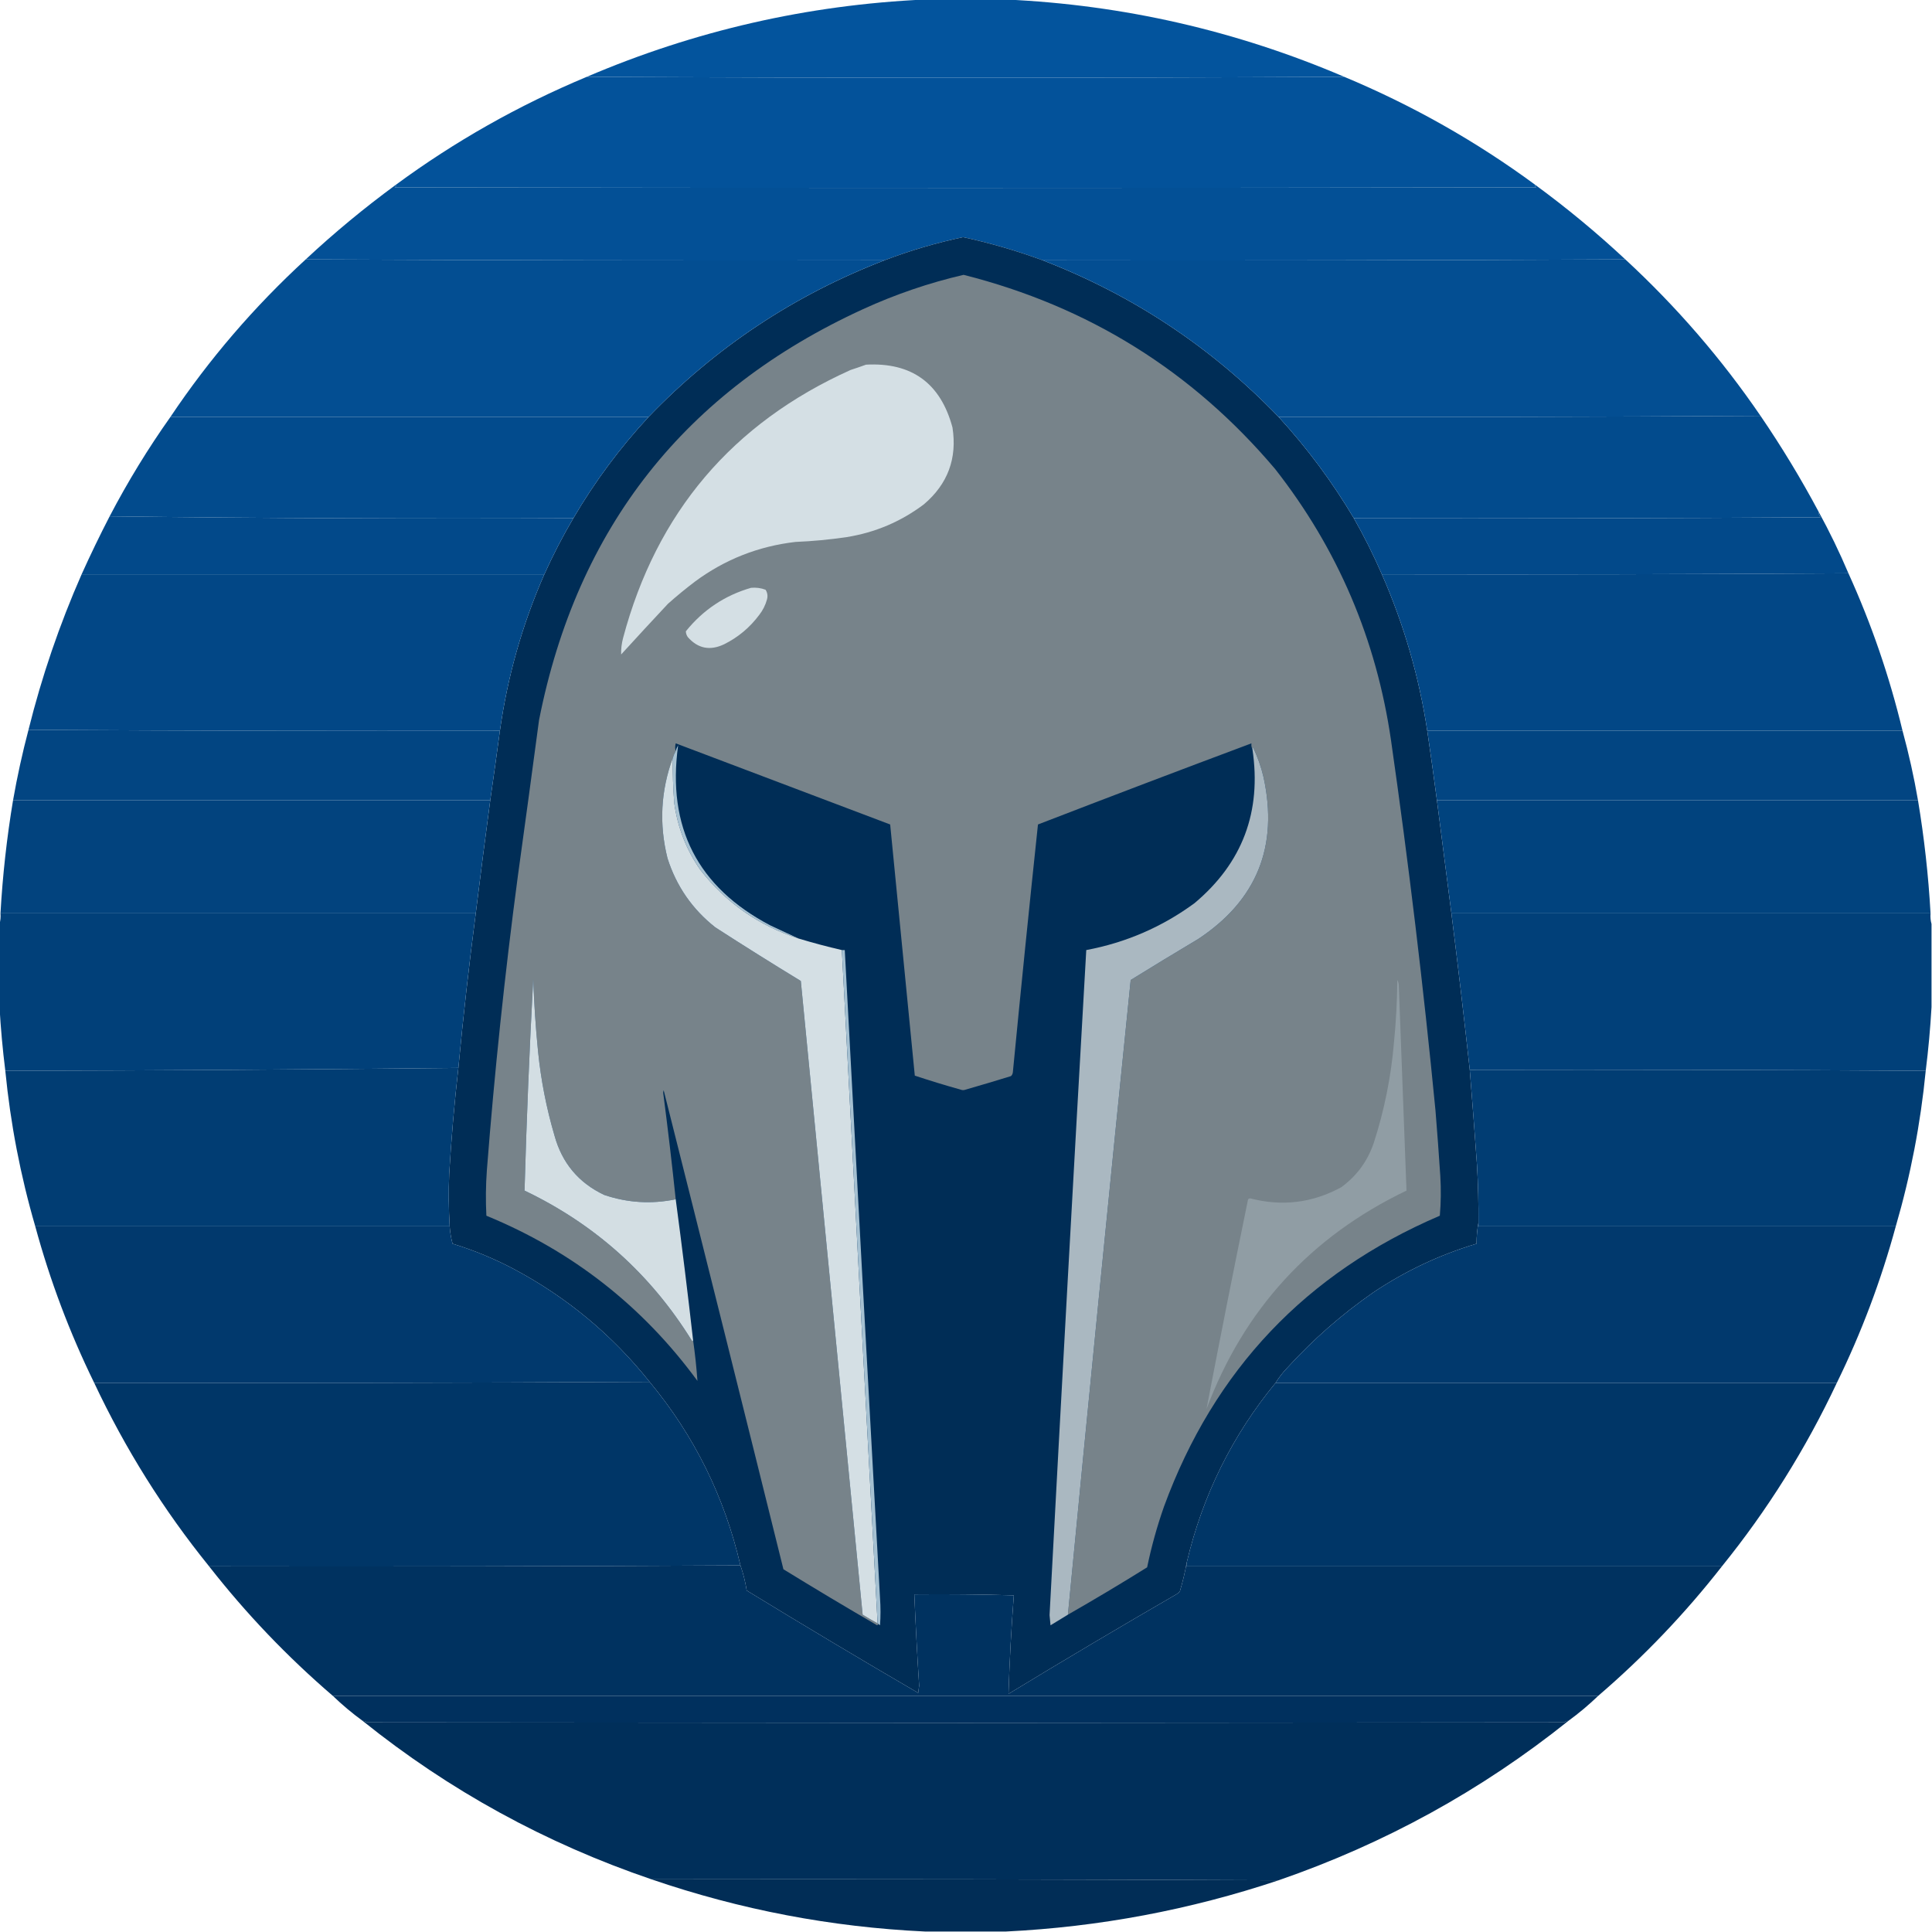 <?xml version="1.0" encoding="UTF-8"?>
<!DOCTYPE svg PUBLIC "-//W3C//DTD SVG 1.1//EN" "http://www.w3.org/Graphics/SVG/1.1/DTD/svg11.dtd">
<svg xmlns="http://www.w3.org/2000/svg" version="1.1" width="2000px" height="2000px" viewBox="0 0 2000 2000" style="shape-rendering:geometricPrecision; text-rendering:geometricPrecision; image-rendering:optimizeQuality; fill-rule:evenodd; clip-rule:evenodd" xmlns:xlink="http://www.w3.org/1999/xlink">
<g><path style="opacity:0.994" fill="#03549d" d="M 957.5,-0.5 C 985.5,-0.5 1013.5,-0.5 1041.5,-0.5C 1163.03,5.049 1279.69,31.716 1391.5,79.5C 1130.17,80.833 868.833,80.833 607.5,79.5C 719.307,31.716 835.974,5.049 957.5,-0.5 Z"/></g>
<g><path style="opacity:0.999" fill="#03529a" d="M 607.5,79.5 C 868.833,80.833 1130.17,80.833 1391.5,79.5C 1462.27,109.061 1528.27,146.395 1589.5,191.5C 1588.67,192.329 1589,193.162 1590.5,194C 1196.5,194.667 802.5,194.667 408.5,194C 409.999,193.162 410.332,192.329 409.5,191.5C 470.728,146.395 536.728,109.061 607.5,79.5 Z"/></g>
<g><path style="opacity:0.999" fill="#035096" d="M 409.5,191.5 C 410.332,192.329 409.999,193.162 408.5,194C 802.5,194.667 1196.5,194.667 1590.5,194C 1589,193.162 1588.67,192.329 1589.5,191.5C 1621.98,215.31 1652.98,240.977 1682.5,268.5C 1481.57,269.499 1280.57,269.832 1079.5,269.5C 1052.56,259.575 1025.06,251.575 997,245.5C 969.216,251.372 942.05,259.372 915.5,269.5C 715.764,269.832 516.097,269.499 316.5,268.5C 346.017,240.977 377.017,215.31 409.5,191.5 Z"/></g>
<g><path style="opacity:1" fill="#002d56" d="M 1079.5,269.5 C 1172.89,305.593 1254.22,359.593 1323.5,431.5C 1353.17,463.863 1379.17,498.863 1401.5,536.5C 1412.21,555.249 1421.87,574.582 1430.5,594.5C 1453.31,646.401 1468.98,700.401 1477.5,756.5C 1481.01,780.487 1484.35,804.487 1487.5,828.5C 1492.42,867.489 1497.42,906.489 1502.5,945.5C 1509.28,999.572 1515.62,1053.57 1521.5,1107.5C 1524.16,1140.48 1526.66,1173.48 1529,1206.5C 1530.13,1226.15 1530.63,1245.82 1530.5,1265.5C 1529.19,1272.63 1528.52,1279.96 1528.5,1287.5C 1490.21,1298.98 1454.54,1315.81 1421.5,1338C 1389.2,1360.44 1359.7,1386.27 1333,1415.5C 1328.21,1420.44 1324.05,1425.77 1320.5,1431.5C 1275.59,1486.07 1244.93,1548.07 1228.5,1617.5C 1226.76,1627.34 1224.43,1637.17 1221.5,1647C 1220.73,1648.22 1219.73,1649.22 1218.5,1650C 1159.88,1683.89 1101.71,1718.39 1044,1753.5C 1045.07,1719.45 1046.91,1685.45 1049.5,1651.5C 1015.17,1650.5 980.84,1650.17 946.5,1650.5C 947.816,1682.01 949.482,1713.51 951.5,1745C 951.167,1747.5 950.833,1750 950.5,1752.5C 891.017,1717.84 831.85,1682.5 773,1646.5C 771.568,1637.5 769.401,1628.84 766.5,1620.5C 750.013,1549.53 718.68,1486.2 672.5,1430.5C 633.793,1382 587.127,1343.16 532.5,1314C 512.016,1303.12 490.682,1294.28 468.5,1287.5C 466.903,1281.62 465.903,1275.62 465.5,1269.5C 464.433,1251.52 464.266,1233.52 465,1215.5C 467.182,1178.73 470.349,1142.07 474.5,1105.5C 479.55,1052.05 485.55,998.714 492.5,945.5C 497.303,906.464 502.303,867.464 507.5,828.5C 510.964,804.514 514.297,780.514 517.5,756.5C 525.356,700.413 540.69,646.413 563.5,594.5C 572.464,574.57 582.464,555.237 593.5,536.5C 615.646,498.68 641.646,463.68 671.5,431.5C 740.695,359.545 822.028,305.545 915.5,269.5C 942.05,259.372 969.216,251.372 997,245.5C 1025.06,251.575 1052.56,259.575 1079.5,269.5 Z"/></g>
<g><path style="opacity:0.999" fill="#034e92" d="M 316.5,268.5 C 516.097,269.499 715.764,269.832 915.5,269.5C 822.028,305.545 740.695,359.545 671.5,431.5C 506.5,431.5 341.5,431.5 176.5,431.5C 216.495,371.808 263.162,317.475 316.5,268.5 Z"/></g>
<g><path style="opacity:0.999" fill="#034e92" d="M 1682.5,268.5 C 1735.49,317.458 1782.16,371.458 1822.5,430.5C 1656.24,431.499 1489.9,431.832 1323.5,431.5C 1254.22,359.593 1172.89,305.593 1079.5,269.5C 1280.57,269.832 1481.57,269.499 1682.5,268.5 Z"/></g>
<g><path style="opacity:1" fill="#77838a" d="M 1105.5,1671.5 C 1126.57,1452.44 1148.24,1233.44 1170.5,1014.5C 1193.7,1000.13 1217.04,985.968 1240.5,972C 1301.13,931.833 1323.63,876 1308,804.5C 1305.51,793.701 1301.85,783.368 1297,773.5C 1296.54,774.094 1296.37,774.761 1296.5,775.5C 1295.54,773.735 1295.21,771.735 1295.5,769.5C 1221.71,797.097 1148.05,825.097 1074.5,853.5C 1065.43,938.941 1056.77,1024.44 1048.5,1110C 1048.32,1111.66 1047.66,1112.99 1046.5,1114C 1030.86,1118.83 1015.2,1123.49 999.5,1128C 997.833,1128.67 996.167,1128.67 994.5,1128C 978.558,1123.54 962.725,1118.71 947,1113.5C 938.499,1026.83 929.999,940.161 921.5,853.5C 847.5,825.5 773.5,797.5 699.5,769.5C 698.742,772.352 698.742,775.019 699.5,777.5C 698.227,779.713 697.227,782.046 696.5,784.5C 684.007,818.569 682.173,853.236 691,888.5C 700.191,917.379 716.691,941.212 740.5,960C 769.747,978.875 799.247,997.375 829,1015.5C 850.333,1234.16 871.666,1452.83 893,1671.5C 898.112,1674.64 903.279,1677.64 908.5,1680.5C 909.167,1680.5 909.5,1680.83 909.5,1681.5C 908.883,1681.61 908.383,1681.94 908,1682.5C 875.405,1663.56 843.072,1644.23 811,1624.5C 769.98,1459.09 728.647,1293.75 687,1128.5C 686.833,1129.33 686.667,1130.17 686.5,1131C 691.293,1167.79 695.627,1204.63 699.5,1241.5C 674.414,1246.68 649.747,1245.18 625.5,1237C 598.978,1224.47 581.811,1203.97 574,1175.5C 565.632,1147.03 559.965,1118.03 557,1088.5C 554.502,1063.56 552.835,1038.56 552,1013.5C 548.052,1086.47 545.052,1159.47 543,1232.5C 615.771,1267.27 673.438,1318.94 716,1387.5C 716.69,1388.74 717.19,1388.74 717.5,1387.5C 719.478,1401.34 720.978,1415.34 722,1429.5C 665.192,1352.01 592.358,1295.01 503.5,1258.5C 502.694,1242.84 502.86,1227.17 504,1211.5C 511.885,1109.87 522.552,1008.53 536,907.5C 543.464,853.536 550.797,799.536 558,745.5C 597.321,546.298 709.154,404.464 893.5,320C 926.99,304.67 961.657,292.837 997.5,284.5C 1126.85,317.219 1234.35,384.219 1320,485.5C 1384.82,568.178 1424.82,661.845 1440,766.5C 1458.23,893.799 1473.57,1021.47 1486,1149.5C 1487.86,1172.15 1489.52,1194.82 1491,1217.5C 1491.83,1231.18 1491.67,1244.85 1490.5,1258.5C 1352.07,1317.77 1256.9,1418.1 1205,1559.5C 1197.76,1580.15 1191.92,1601.15 1187.5,1622.5C 1160.47,1639.35 1133.14,1655.68 1105.5,1671.5 Z"/></g>
<g><path style="opacity:1" fill="#d4dfe4" d="M 896.5,377.5 C 943.818,374.973 973.652,396.64 986,442.5C 990.995,474.518 981.161,501.018 956.5,522C 932.729,539.931 906.063,551.264 876.5,556C 858.924,558.603 841.257,560.269 823.5,561C 785.099,565.462 750.432,579.128 719.5,602C 709.876,609.289 700.542,616.955 691.5,625C 675.217,642.405 659.05,659.905 643,677.5C 642.844,671.772 643.511,666.105 645,660.5C 679.59,530.588 758.09,438.088 880.5,383C 885.979,381.23 891.313,379.397 896.5,377.5 Z"/></g>
<g><path style="opacity:1" fill="#024b8d" d="M 1822.5,430.5 C 1844.27,462.363 1864.27,495.363 1882.5,529.5C 1882.59,531.677 1883.25,533.677 1884.5,535.5C 1723.5,536.5 1562.5,536.833 1401.5,536.5C 1379.17,498.863 1353.17,463.863 1323.5,431.5C 1489.9,431.832 1656.24,431.499 1822.5,430.5 Z"/></g>
<g><path style="opacity:1" fill="#024b8d" d="M 176.5,431.5 C 341.5,431.5 506.5,431.5 671.5,431.5C 641.646,463.68 615.646,498.68 593.5,536.5C 433.291,537.163 273.291,536.496 113.5,534.5C 132.256,498.629 153.256,464.295 176.5,431.5 Z"/></g>
<g><path style="opacity:0.999" fill="#02498a" d="M 1882.5,529.5 C 1893.87,550.244 1904.2,571.577 1913.5,593.5C 1752.57,594.498 1591.57,594.832 1430.5,594.5C 1421.87,574.582 1412.21,555.249 1401.5,536.5C 1562.5,536.833 1723.5,536.5 1884.5,535.5C 1883.25,533.677 1882.59,531.677 1882.5,529.5 Z"/></g>
<g><path style="opacity:0.999" fill="#02498a" d="M 113.5,534.5 C 273.291,536.496 433.291,537.163 593.5,536.5C 582.464,555.237 572.464,574.57 563.5,594.5C 403.833,594.5 244.167,594.5 84.5,594.5C 93.638,574.225 103.305,554.225 113.5,534.5 Z"/></g>
<g><path style="opacity:0.999" fill="#024786" d="M 1913.5,593.5 C 1937.32,645.944 1955.98,700.277 1969.5,756.5C 1805.5,756.5 1641.5,756.5 1477.5,756.5C 1468.98,700.401 1453.31,646.401 1430.5,594.5C 1591.57,594.832 1752.57,594.498 1913.5,593.5 Z"/></g>
<g><path style="opacity:0.999" fill="#024786" d="M 84.5,594.5 C 244.167,594.5 403.833,594.5 563.5,594.5C 540.69,646.413 525.356,700.413 517.5,756.5C 354.763,756.832 192.097,756.498 29.5,755.5C 43.258,700.225 61.592,646.558 84.5,594.5 Z"/></g>
<g><path style="opacity:1" fill="#d4dfe4" d="M 777.5,608.5 C 782.699,608.014 787.699,608.681 792.5,610.5C 794.466,613.549 794.966,616.882 794,620.5C 792.393,626.381 789.726,631.714 786,636.5C 776.221,649.62 764.054,659.786 749.5,667C 734.921,673.872 722.421,671.372 712,659.5C 710.699,657.598 710.032,655.598 710,653.5C 727.864,631.333 750.364,616.333 777.5,608.5 Z"/></g>
<g><path style="opacity:1" fill="#024582" d="M 29.5,755.5 C 192.097,756.498 354.763,756.832 517.5,756.5C 514.297,780.514 510.964,804.514 507.5,828.5C 342.833,828.5 178.167,828.5 13.5,828.5C 17.831,803.833 23.165,779.5 29.5,755.5 Z"/></g>
<g><path style="opacity:1" fill="#024582" d="M 1477.5,756.5 C 1641.5,756.5 1805.5,756.5 1969.5,756.5C 1975.96,780.136 1981.3,804.136 1985.5,828.5C 1819.5,828.5 1653.5,828.5 1487.5,828.5C 1484.35,804.487 1481.01,780.487 1477.5,756.5 Z"/></g>
<g><path style="opacity:1" fill="#a8c2d2" d="M 826.5,971.5 C 785.327,958.134 751.493,934.467 725,900.5C 710.52,879.74 701.52,856.74 698,831.5C 696.758,815.659 696.258,799.992 696.5,784.5C 697.227,782.046 698.227,779.713 699.5,777.5C 700.045,775.407 700.878,773.407 702,771.5C 690.333,856.339 722.166,918.506 797.5,958C 807.257,962.549 816.924,967.049 826.5,971.5 Z"/></g>
<g><path style="opacity:1" fill="#aab8c1" d="M 1105.5,1671.5 C 1099.53,1675.16 1093.53,1678.82 1087.5,1682.5C 1087.17,1679 1086.83,1675.5 1086.5,1672C 1098.72,1442.47 1111.38,1212.97 1124.5,983.5C 1165.63,975.763 1202.96,959.596 1236.5,935C 1286.21,893.343 1306.21,840.177 1296.5,775.5C 1296.37,774.761 1296.54,774.094 1297,773.5C 1301.85,783.368 1305.51,793.701 1308,804.5C 1323.63,876 1301.13,931.833 1240.5,972C 1217.04,985.968 1193.7,1000.13 1170.5,1014.5C 1148.24,1233.44 1126.57,1452.44 1105.5,1671.5 Z"/></g>
<g><path style="opacity:1" fill="#d4dfe4" d="M 696.5,784.5 C 696.258,799.992 696.758,815.659 698,831.5C 701.52,856.74 710.52,879.74 725,900.5C 751.493,934.467 785.327,958.134 826.5,971.5C 841.409,976.012 856.409,980.012 871.5,983.5C 883.575,1215.85 895.908,1448.18 908.5,1680.5C 903.279,1677.64 898.112,1674.64 893,1671.5C 871.666,1452.83 850.333,1234.16 829,1015.5C 799.247,997.375 769.747,978.875 740.5,960C 716.691,941.212 700.191,917.379 691,888.5C 682.173,853.236 684.007,818.569 696.5,784.5 Z"/></g>
<g><path style="opacity:0.999" fill="#02437e" d="M 13.5,828.5 C 178.167,828.5 342.833,828.5 507.5,828.5C 502.303,867.464 497.303,906.464 492.5,945.5C 328.5,945.5 164.5,945.5 0.5,945.5C 2.712,906.259 7.045,867.259 13.5,828.5 Z"/></g>
<g><path style="opacity:0.999" fill="#01437e" d="M 1487.5,828.5 C 1653.5,828.5 1819.5,828.5 1985.5,828.5C 1991.95,867.259 1996.29,906.259 1998.5,945.5C 1833.17,945.5 1667.83,945.5 1502.5,945.5C 1497.42,906.489 1492.42,867.489 1487.5,828.5 Z"/></g>
<g><path style="opacity:0.999" fill="#014079" d="M 0.5,945.5 C 164.5,945.5 328.5,945.5 492.5,945.5C 485.55,998.714 479.55,1052.05 474.5,1105.5C 318.209,1107.16 161.875,1108.16 5.5,1108.5C 2.749,1086.56 0.749,1064.56 -0.5,1042.5C -0.5,1013.83 -0.5,985.167 -0.5,956.5C 0.482,953.038 0.815,949.371 0.5,945.5 Z"/></g>
<g><path style="opacity:0.999" fill="#014079" d="M 1502.5,945.5 C 1667.83,945.5 1833.17,945.5 1998.5,945.5C 1998.19,949.371 1998.52,953.038 1999.5,956.5C 1999.5,985.167 1999.5,1013.83 1999.5,1042.5C 1998.25,1064.56 1996.25,1086.56 1993.5,1108.5C 1836.33,1107.5 1679,1107.17 1521.5,1107.5C 1515.62,1053.57 1509.28,999.572 1502.5,945.5 Z"/></g>
<g><path style="opacity:1" fill="#a5c0d1" d="M 871.5,983.5 C 872.5,983.5 873.5,983.5 874.5,983.5C 886.382,1207.18 898.548,1430.84 911,1654.5C 911.667,1663.83 911.667,1673.17 911,1682.5C 910.617,1681.94 910.117,1681.61 909.5,1681.5C 909.5,1680.83 909.167,1680.5 908.5,1680.5C 895.908,1448.18 883.575,1215.85 871.5,983.5 Z"/></g>
<g><path style="opacity:1" fill="#d3dee3" d="M 699.5,1241.5 C 705.976,1289.98 711.976,1338.64 717.5,1387.5C 717.19,1388.74 716.69,1388.74 716,1387.5C 673.438,1318.94 615.771,1267.27 543,1232.5C 545.052,1159.47 548.052,1086.47 552,1013.5C 552.835,1038.56 554.502,1063.56 557,1088.5C 559.965,1118.03 565.632,1147.03 574,1175.5C 581.811,1203.97 598.978,1224.47 625.5,1237C 649.747,1245.18 674.414,1246.68 699.5,1241.5 Z"/></g>
<g><path style="opacity:1" fill="#909da4" d="M 1446.5,1014.5 C 1447.3,1015.95 1447.8,1017.62 1448,1019.5C 1450.64,1090.52 1453.31,1161.52 1456,1232.5C 1356.66,1280.16 1287.66,1355.5 1249,1458.5C 1262.83,1386.17 1277.16,1313.84 1292,1241.5C 1292.56,1240.98 1293.23,1240.64 1294,1240.5C 1327.15,1249.14 1358.65,1245.31 1388.5,1229C 1404.4,1217.39 1415.57,1202.22 1422,1183.5C 1432.98,1149.64 1439.98,1114.98 1443,1079.5C 1445.16,1057.88 1446.33,1036.22 1446.5,1014.5 Z"/></g>
<g><path style="opacity:0.999" fill="#013d73" d="M 1521.5,1107.5 C 1679,1107.17 1836.33,1107.5 1993.5,1108.5C 1988.15,1163.24 1977.82,1216.91 1962.5,1269.5C 1818.5,1269.5 1674.5,1269.5 1530.5,1269.5C 1530.5,1268.17 1530.5,1266.83 1530.5,1265.5C 1530.63,1245.82 1530.13,1226.15 1529,1206.5C 1526.66,1173.48 1524.16,1140.48 1521.5,1107.5 Z"/></g>
<g><path style="opacity:0.999" fill="#013d73" d="M 474.5,1105.5 C 470.349,1142.07 467.182,1178.73 465,1215.5C 464.266,1233.52 464.433,1251.52 465.5,1269.5C 322.5,1269.5 179.5,1269.5 36.5,1269.5C 21.183,1216.91 10.85,1163.24 5.5,1108.5C 161.875,1108.16 318.209,1107.16 474.5,1105.5 Z"/></g>
<g><path style="opacity:1" fill="#01396d" d="M 36.5,1269.5 C 179.5,1269.5 322.5,1269.5 465.5,1269.5C 465.903,1275.62 466.903,1281.62 468.5,1287.5C 490.682,1294.28 512.016,1303.12 532.5,1314C 587.127,1343.16 633.793,1382 672.5,1430.5C 481.001,1431.5 289.334,1431.83 97.5,1431.5C 72.064,1379.54 51.731,1325.54 36.5,1269.5 Z"/></g>
<g><path style="opacity:1" fill="#01396d" d="M 1530.5,1265.5 C 1530.5,1266.83 1530.5,1268.17 1530.5,1269.5C 1674.5,1269.5 1818.5,1269.5 1962.5,1269.5C 1947.27,1325.54 1926.94,1379.54 1901.5,1431.5C 1707.83,1431.5 1514.17,1431.5 1320.5,1431.5C 1324.05,1425.77 1328.21,1420.44 1333,1415.5C 1359.7,1386.27 1389.2,1360.44 1421.5,1338C 1454.54,1315.81 1490.21,1298.98 1528.5,1287.5C 1528.52,1279.96 1529.19,1272.63 1530.5,1265.5 Z"/></g>
<g><path style="opacity:0.999" fill="#003667" d="M 672.5,1430.5 C 718.68,1486.2 750.013,1549.53 766.5,1620.5C 583.334,1621.5 400.001,1621.83 216.5,1621.5C 169.317,1563.19 129.651,1499.86 97.5,1431.5C 289.334,1431.83 481.001,1431.5 672.5,1430.5 Z"/></g>
<g><path style="opacity:0.999" fill="#003667" d="M 1320.5,1431.5 C 1514.17,1431.5 1707.83,1431.5 1901.5,1431.5C 1869.35,1499.86 1829.68,1563.19 1782.5,1621.5C 1597.83,1621.5 1413.17,1621.5 1228.5,1621.5C 1228.5,1620.17 1228.5,1618.83 1228.5,1617.5C 1244.93,1548.07 1275.59,1486.07 1320.5,1431.5 Z"/></g>
<g><path style="opacity:1" fill="#003260" d="M 1228.5,1617.5 C 1228.5,1618.83 1228.5,1620.17 1228.5,1621.5C 1413.17,1621.5 1597.83,1621.5 1782.5,1621.5C 1744.38,1670.3 1701.71,1714.96 1654.5,1755.5C 1217.83,1755.5 781.167,1755.5 344.5,1755.5C 297.319,1714.99 254.652,1670.32 216.5,1621.5C 400.001,1621.83 583.334,1621.5 766.5,1620.5C 769.401,1628.84 771.568,1637.5 773,1646.5C 831.85,1682.5 891.017,1717.84 950.5,1752.5C 950.833,1750 951.167,1747.5 951.5,1745C 949.482,1713.51 947.816,1682.01 946.5,1650.5C 980.84,1650.17 1015.17,1650.5 1049.5,1651.5C 1046.91,1685.45 1045.07,1719.45 1044,1753.5C 1101.71,1718.39 1159.88,1683.89 1218.5,1650C 1219.73,1649.22 1220.73,1648.22 1221.5,1647C 1224.43,1637.17 1226.76,1627.34 1228.5,1617.5 Z"/></g>
<g><path style="opacity:1" fill="#00305e" d="M 344.5,1755.5 C 781.167,1755.5 1217.83,1755.5 1654.5,1755.5C 1644.76,1764.87 1634.43,1773.54 1623.5,1781.5C 1621.9,1781.31 1620.56,1781.81 1619.5,1783C 1412.83,1783.17 1206.17,1783.33 999.5,1783.5C 792.833,1783.33 586.167,1783.17 379.5,1783C 378.437,1781.81 377.103,1781.31 375.5,1781.5C 364.571,1773.54 354.238,1764.87 344.5,1755.5 Z"/></g>
<g><path style="opacity:0.999" fill="#002f5a" d="M 375.5,1781.5 C 377.103,1781.31 378.437,1781.81 379.5,1783C 586.167,1783.17 792.833,1783.33 999.5,1783.5C 1206.17,1783.33 1412.83,1783.17 1619.5,1783C 1620.56,1781.81 1621.9,1781.31 1623.5,1781.5C 1533.5,1853.52 1433.5,1908.52 1323.5,1946.5C 1107.33,1945.5 891.001,1945.17 674.5,1945.5C 564.722,1908.13 465.056,1853.47 375.5,1781.5 Z"/></g>
<g><path style="opacity:0.993" fill="#002d56" d="M 674.5,1945.5 C 891.001,1945.17 1107.33,1945.5 1323.5,1946.5C 1231.81,1977.11 1137.81,1994.78 1041.5,1999.5C 1013.5,1999.5 985.5,1999.5 957.5,1999.5C 860.607,1994.96 766.274,1976.96 674.5,1945.5 Z"/></g>
</svg>
